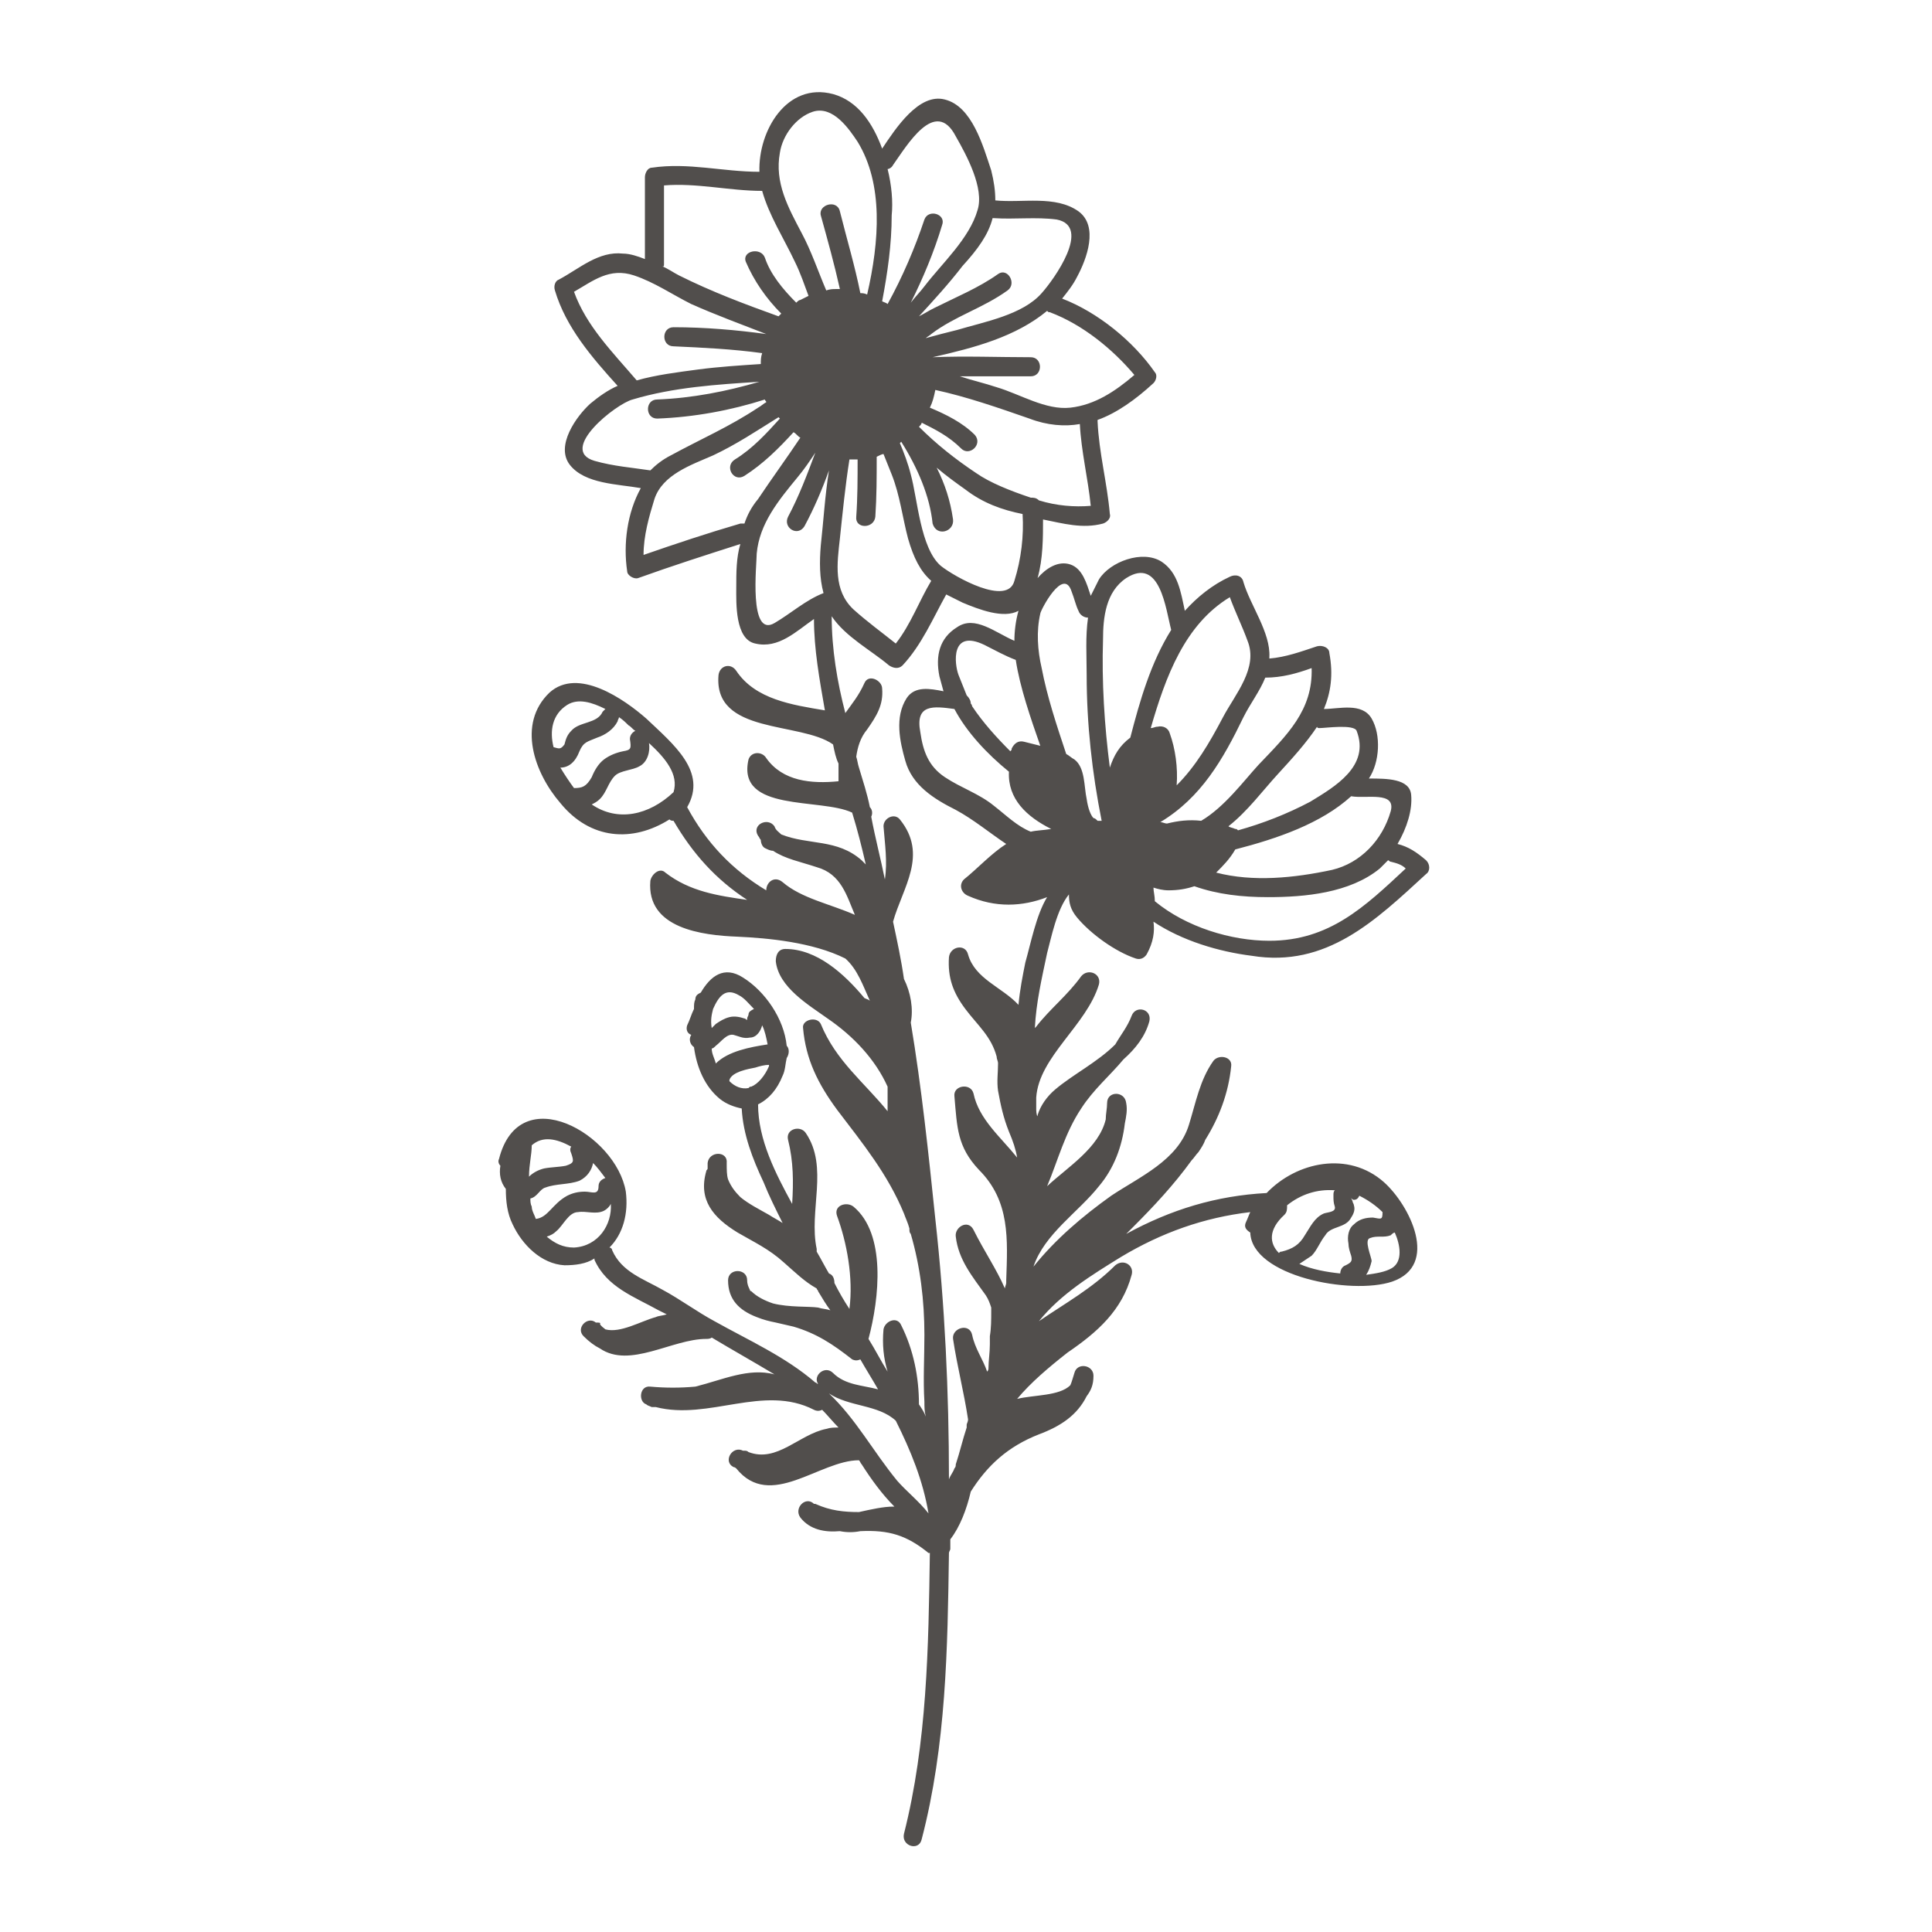 <?xml version="1.0" encoding="utf-8"?>
<!-- Generator: Adobe Illustrator 26.2.1, SVG Export Plug-In . SVG Version: 6.00 Build 0)  -->
<svg version="1.1" id="Vrstva_1" xmlns="http://www.w3.org/2000/svg" xmlns:xlink="http://www.w3.org/1999/xlink" x="0px" y="0px"
	 viewBox="0 0 141.7 141.7" style="enable-background:new 0 0 141.7 141.7;" xml:space="preserve">
<style type="text/css">
	.st0{fill:#514E4C;}
</style>
<path class="st0" d="M104.6,64.1c0.3-0.2,0.3-0.7,0-1c-0.7-0.6-1.3-1-2.1-1.2c0.7-1.2,1.1-2.5,1-3.6c-0.1-1.2-1.8-1.2-3.1-1.2
	c0.8-1.2,0.9-3.2,0.2-4.4c-0.7-1.2-2.4-0.7-3.5-0.7c0.5-1.2,0.7-2.5,0.4-4.1c0-0.4-0.5-0.6-0.9-0.5c-1.2,0.4-2.3,0.8-3.5,0.9
	c0,0,0-0.1,0-0.1c0.1-1.8-1.4-3.8-1.9-5.5c-0.1-0.5-0.6-0.6-1-0.4c-1.3,0.6-2.4,1.5-3.3,2.5c-0.3-1.4-0.5-2.8-1.7-3.6
	c-1.4-0.9-3.8,0-4.6,1.3c-0.2,0.4-0.4,0.8-0.6,1.2c-0.3-0.9-0.6-2-1.5-2.3c-0.9-0.3-1.8,0.3-2.4,1c0.4-1.4,0.4-3,0.4-4.3
	c1.5,0.3,2.9,0.7,4.4,0.3c0.3-0.1,0.6-0.4,0.5-0.7c-0.2-2.3-0.8-4.5-0.9-6.8c0,0,0-0.1,0-0.1c1.4-0.5,2.8-1.5,4.1-2.7
	c0.2-0.2,0.3-0.6,0.1-0.8c-1.6-2.3-4.2-4.4-6.8-5.4c0.4-0.5,0.8-1,1.1-1.6c0.7-1.3,1.6-3.7,0.1-4.8c-1.7-1.2-4.1-0.6-6.1-0.8
	c0-0.7-0.1-1.4-0.3-2.2c-0.6-1.8-1.4-4.7-3.4-5.2c-1.9-0.5-3.6,2.1-4.6,3.6C64,9,62.9,7.4,61.1,6.9c-3.4-0.9-5.5,2.7-5.4,5.7
	c-2.7,0-5.2-0.7-7.9-0.3c-0.3,0-0.5,0.4-0.5,0.7v6c-0.5-0.2-1.1-0.4-1.6-0.4c-1.8-0.2-3.2,1.1-4.7,1.9c-0.3,0.1-0.4,0.5-0.3,0.8
	c0.8,2.7,2.7,4.9,4.6,7c-0.7,0.3-1.4,0.8-2,1.3c-1,0.9-2.6,3.1-1.5,4.5c1.1,1.4,3.5,1.4,5.2,1.7c-1,1.8-1.3,4.1-1,6.1
	c0,0.3,0.5,0.6,0.8,0.5c2.5-0.9,5-1.7,7.5-2.5C54,40.9,54,42,54,43.1c0,1.1-0.1,3.8,1.4,4.1c1.7,0.4,3-0.9,4.3-1.8
	c0,2.2,0.4,4.4,0.8,6.7c-2.4-0.4-5.1-0.8-6.5-2.9c-0.4-0.6-1.2-0.4-1.3,0.3c-0.4,4.4,6,3.4,8.4,5.1c0.1,0.5,0.2,1,0.4,1.4
	c0,0.4,0,0.8,0,1.3c-2,0.2-4.1,0-5.3-1.7c-0.3-0.5-1.1-0.5-1.3,0.1c-0.9,3.9,5.3,2.8,7.6,3.9c0.4,1.3,0.7,2.5,1,3.8
	c-0.1-0.1-0.2-0.2-0.3-0.3c-1.8-1.6-3.9-1.1-5.9-1.9c-0.2-0.2-0.4-0.3-0.5-0.6c-0.5-0.7-1.7-0.1-1.2,0.7c0.1,0.1,0.1,0.2,0.2,0.3
	c0,0.2,0.1,0.5,0.3,0.6c0.2,0.1,0.4,0.2,0.6,0.2c0.9,0.6,2,0.8,3.2,1.2c1.8,0.5,2.2,2.1,2.8,3.5c-1.8-0.8-3.9-1.2-5.3-2.4
	c-0.6-0.5-1.2,0-1.2,0.6c-2.5-1.5-4.4-3.5-5.8-6.1c1.5-2.6-1-4.6-3-6.5c-1.6-1.4-5-3.8-7.1-1.9c-2.4,2.3-1.1,5.9,0.8,8.1
	c2.2,2.7,5.3,2.9,8,1.2c0.1,0.1,0.2,0.1,0.3,0.1c1.4,2.4,3.1,4.3,5.4,5.8c-2.1-0.3-4.2-0.6-6-2c-0.4-0.4-1,0.1-1.1,0.6
	c-0.3,3.5,3.8,4,6.4,4.1c2.2,0.1,5.5,0.4,7.9,1.6c0.9,0.8,1.3,2,1.8,3.1c-0.1-0.1-0.2-0.1-0.4-0.2c-1.5-1.8-3.5-3.6-5.8-3.6
	c-0.5,0-0.7,0.4-0.7,0.9c0.2,1.9,2.4,3.2,3.8,4.2c1.9,1.3,3.5,3,4.4,5c0,0.6,0,1.2,0,1.8c-1.7-2.1-3.8-3.7-4.9-6.4
	c-0.3-0.6-1.4-0.3-1.3,0.3c0.2,2.3,1.1,4.1,2.5,6c1.9,2.5,3.7,4.7,4.9,7.6c0.1,0.3,0.3,0.7,0.4,1.1c0,0,0,0,0,0c0,0.2,0,0.3,0.1,0.4
	c0.7,2.4,1,4.9,1,7.4c0,1.7-0.1,3.3,0,4.9c0,0.4,0,0.7,0.1,1.1c-0.1-0.3-0.3-0.6-0.5-0.9c0-2-0.4-4-1.3-5.8
	c-0.3-0.7-1.2-0.3-1.3,0.3c-0.1,1.1,0,2.1,0.3,3.1c-0.5-0.8-0.9-1.6-1.4-2.4c0.8-3,1.3-7.7-1.1-9.7c-0.5-0.4-1.5-0.1-1.2,0.7
	c0.7,1.9,1.2,4.5,0.9,6.8c-0.4-0.6-0.8-1.3-1.1-1.9c0-0.3-0.1-0.6-0.4-0.7c-0.3-0.5-0.6-1.1-0.9-1.6c0-0.1,0-0.1,0-0.2
	c-0.6-2.8,0.9-6-0.8-8.5c-0.4-0.6-1.5-0.3-1.3,0.5c0.4,1.6,0.4,3.1,0.3,4.7c-1.2-2.2-2.5-4.7-2.5-7.3c0.8-0.4,1.4-1.1,1.8-2.1
	c0.2-0.4,0.2-0.9,0.3-1.3c0.2-0.3,0.2-0.7,0-0.9c-0.2-2-1.6-4-3.2-5c-1.4-0.9-2.4-0.1-3.1,1.1c-0.2,0.1-0.4,0.2-0.4,0.5
	c-0.1,0.2-0.1,0.4-0.1,0.7c-0.2,0.4-0.3,0.8-0.5,1.2c-0.1,0.3,0,0.6,0.3,0.7c-0.2,0.3-0.1,0.7,0.2,0.9c0.2,1.5,0.8,2.9,1.9,3.8
	c0.5,0.4,1.1,0.6,1.6,0.7c0.1,1.9,0.8,3.7,1.6,5.4c0.4,1,0.9,2,1.4,3c-0.3-0.2-0.7-0.4-1-0.6c-0.7-0.4-1.5-0.8-2.1-1.3
	c-0.4-0.4-0.7-0.8-0.9-1.3c-0.1-0.3-0.1-0.7-0.1-1.2c0.1-0.9-1.3-0.9-1.4,0c0,0.1,0,0.2,0,0.4c0,0.1-0.1,0.1-0.1,0.2
	c-0.6,2.1,0.5,3.4,2.3,4.5c1.2,0.7,2.3,1.2,3.4,2.2c0.8,0.7,1.5,1.4,2.4,1.9c0,0.1,0.1,0.1,0.1,0.2c0.3,0.5,0.6,1,0.9,1.4
	c-0.3-0.1-0.6-0.1-0.9-0.2c-0.7-0.1-2.1,0-3.3-0.3c-0.6-0.2-1.2-0.5-1.6-0.9c0,0-0.1,0-0.1-0.1c-0.1-0.2-0.2-0.4-0.2-0.7
	c0-0.9-1.4-0.9-1.4,0c0,1.4,0.8,2.2,2.1,2.7c0.5,0.2,0.9,0.3,1.4,0.4c0.4,0.1,0.9,0.2,1.3,0.3c1.7,0.5,2.9,1.3,4.3,2.4
	c0.2,0.1,0.4,0.1,0.6,0c0.4,0.7,0.9,1.5,1.3,2.2c-1.1-0.3-2.4-0.3-3.3-1.2c-0.6-0.6-1.5,0.2-1.1,0.8c-0.1,0-0.1-0.1-0.2-0.1
	c-2.2-1.9-4.9-3.1-7.4-4.5c-1.3-0.7-2.5-1.6-3.8-2.3c-1.4-0.8-3-1.3-3.7-2.9c0-0.1-0.1-0.2-0.2-0.2c1-1,1.4-2.5,1.2-4.1
	c-0.7-4.2-7.8-8.3-9.3-2.4c-0.1,0.2,0,0.4,0.1,0.5c-0.1,0.6,0,1.2,0.4,1.7c0,0.9,0.1,1.8,0.5,2.6c0.7,1.5,2.1,2.9,3.8,3
	c0.8,0,1.6-0.1,2.2-0.5c0,0,0,0.1,0,0.1c0.9,2,2.9,2.7,4.7,3.7c0.2,0.1,0.4,0.2,0.6,0.3c-0.3,0.1-0.6,0.1-0.8,0.2
	c-1.1,0.3-2.6,1.2-3.7,0.9c-0.1-0.1-0.3-0.2-0.4-0.4C44.1,97,43.9,97,43.7,97c-0.6-0.5-1.5,0.4-0.9,1c0.4,0.4,0.8,0.7,1.2,0.9
	c2.2,1.5,5.3-0.7,7.8-0.7c0.1,0,0.3,0,0.4-0.1c1.5,0.9,3.1,1.8,4.6,2.7c-1.9-0.5-3.8,0.4-5.8,0.9c-1.1,0.1-2.2,0.1-3.3,0
	c-0.8-0.1-0.9,1.1-0.3,1.3c0.1,0.1,0.2,0.1,0.4,0.2c0.1,0,0.2,0,0.3,0c3.9,1,7.9-1.7,11.6,0.2c0.2,0.1,0.4,0.1,0.6,0
	c0.4,0.4,0.8,0.9,1.2,1.3c-0.3,0-0.6,0-0.9,0.1c-2,0.4-3.6,2.5-5.7,1.7c-0.1-0.1-0.2-0.1-0.3-0.1c0,0,0,0-0.1,0
	c-0.8-0.4-1.5,0.8-0.7,1.2c0.1,0,0.2,0.1,0.2,0.1c2.5,3.1,6.1-0.6,9-0.6c0.1,0.1,0.1,0.2,0.2,0.3c0.7,1.1,1.5,2.2,2.4,3.1
	c0,0,0,0,0,0c-0.1,0-0.1,0-0.1,0c-0.7,0-1.6,0.2-2.5,0.4c-1.1,0-2.1-0.1-3.2-0.6c0,0,0,0-0.1,0c-0.6-0.6-1.5,0.3-1,1
	c0.7,0.9,1.8,1.1,2.9,1c0.5,0.1,1,0.1,1.5,0c2.1-0.1,3.4,0.3,5,1.6c0,0,0.1,0,0.1,0c-0.1,6.9-0.2,13.9-1.9,20.6
	c-0.2,0.9,1.1,1.3,1.3,0.4c1.8-6.9,1.9-14,2-21c0-0.1,0.1-0.2,0.1-0.3c0-0.2,0-0.4,0-0.7c0.7-0.9,1.2-2.2,1.5-3.5
	c1.2-1.9,2.7-3.3,5-4.2c1.6-0.6,2.8-1.4,3.5-2.8c0.3-0.4,0.5-0.8,0.5-1.5c0-0.8-1.2-1-1.4-0.2c-0.1,0.3-0.2,0.7-0.3,0.9
	c-0.8,0.8-2.7,0.7-3.9,1c1-1.2,2.3-2.3,3.7-3.4c2.2-1.5,4-3.1,4.7-5.7c0.2-0.7-0.6-1.2-1.2-0.7c-1.7,1.7-3.7,2.8-5.6,4.1
	c1.6-2,3.9-3.4,6-4.7c3-1.8,6.1-2.9,9.5-3.3c-0.1,0.2-0.2,0.5-0.3,0.7c-0.2,0.4,0,0.6,0.3,0.8c0.1,3.2,7.4,4.6,10.4,3.6
	c3.5-1.2,1.3-5.6-0.6-7.3c-2.6-2.3-6.4-1.5-8.6,0.8c-3.7,0.2-7,1.2-10.3,3c0.2-0.2,0.3-0.3,0.5-0.5c1.5-1.5,3-3.1,4.3-4.9
	c0.2-0.2,0.3-0.4,0.5-0.6c0.2-0.3,0.4-0.6,0.5-0.9c1-1.6,1.7-3.4,1.9-5.4c0.1-0.7-0.9-0.9-1.3-0.4c-1,1.4-1.3,3.1-1.8,4.7
	c-0.8,2.6-3.6,3.8-5.7,5.2c-2.1,1.5-4.1,3.2-5.7,5.2c0.8-2.4,3.3-4,4.8-5.9c1.1-1.3,1.7-2.9,1.9-4.6c0.1-0.5,0.2-1,0.1-1.5
	c-0.1-0.9-1.4-0.9-1.4,0c0,0.4-0.1,0.8-0.1,1.2c-0.5,2.1-2.8,3.5-4.3,4.9c0.8-1.9,1.3-3.9,2.5-5.7c0.9-1.4,2.1-2.4,3.1-3.6
	c0.9-0.8,1.6-1.7,1.9-2.8c0.2-0.9-1-1.2-1.3-0.4c-0.3,0.8-0.8,1.4-1.2,2.1c-1.3,1.3-3.1,2.2-4.4,3.3c-0.6,0.5-1.1,1.2-1.3,1.9
	C76.1,82,76,81.7,76,81.4c0-0.3,0-0.6,0-0.9c0.2-3,3.7-5.3,4.6-8.3c0.2-0.8-0.8-1.2-1.3-0.6c-1,1.4-2.3,2.4-3.3,3.7
	c0,0-0.1,0.1-0.1,0.1c0.1-1.9,0.5-3.6,0.9-5.5c0.3-1.1,0.7-3.2,1.6-4.3c0,0.6,0.1,1.1,0.6,1.7c1,1.2,2.8,2.5,4.3,3
	c0.3,0.1,0.6,0,0.8-0.3c0.5-0.9,0.6-1.7,0.5-2.4c2.1,1.4,4.8,2.2,7.2,2.5C97.3,71,100.9,67.5,104.6,64.1z M40.6,54.8
	c-0.3-1.2-0.1-2.4,1-3.1c0.8-0.5,1.8-0.2,2.8,0.3c-0.1,0.1-0.1,0.1-0.2,0.2c-0.4,0.9-1.7,0.7-2.3,1.4c-0.3,0.3-0.4,0.6-0.5,1
	C41.1,55,41,54.9,40.6,54.8z M42.1,57.8c-0.3-0.4-0.7-1-1-1.5c0.6,0,1.1-0.4,1.4-1.2c0.3-0.7,0.6-0.7,1.3-1c0.6-0.2,1.2-0.6,1.5-1.2
	c0-0.1,0.1-0.2,0.1-0.3c0.3,0.2,0.5,0.4,0.7,0.6c0.2,0.1,0.3,0.3,0.5,0.4c-0.2,0.1-0.4,0.3-0.4,0.6c0.1,0.7,0.1,0.8-0.5,0.9
	c-0.5,0.1-1,0.3-1.4,0.6c-0.4,0.3-0.7,0.8-0.9,1.3C43,57.7,42.7,57.8,42.1,57.8z M49.4,58.1C49.4,58.1,49.4,58.1,49.4,58.1
	c-1.8,1.7-4.1,2.2-6,0.9c0.2-0.1,0.4-0.2,0.6-0.4c0.5-0.5,0.6-1.2,1.1-1.7c0.4-0.4,1.3-0.4,1.8-0.7c0.6-0.3,0.8-1.1,0.7-1.7
	C48.8,55.6,49.8,56.8,49.4,58.1z M55.9,75.2c0.2,0.4,0.3,0.9,0.4,1.4c-1.3,0.2-2.9,0.5-3.8,1.4c-0.1-0.4-0.3-0.7-0.3-1.1
	c0.1,0,0.2-0.1,0.3-0.2c0.4-0.3,0.8-0.9,1.3-0.8c0.4,0.1,0.7,0.3,1.2,0.2C55.5,76.1,55.8,75.6,55.9,75.2z M52.3,74
	c0.4-0.9,0.9-1.6,1.9-1c0.4,0.2,0.7,0.6,1.1,1c-0.2,0.1-0.4,0.2-0.4,0.4c0,0.1-0.1,0.2-0.1,0.3c0,0,0,0,0,0.1
	c-0.1,0-0.1-0.1-0.2-0.1c-0.3-0.1-0.7-0.2-1.1-0.1c-0.4,0.1-0.7,0.3-1,0.5c-0.1,0.1-0.2,0.2-0.3,0.3C52.1,74.8,52.2,74.4,52.3,74z
	 M55.1,79.7c-0.1,0-0.1,0-0.2,0.1c-0.5,0.1-1-0.1-1.4-0.5c0,0,0,0,0-0.1c0.2-0.6,1.4-0.8,1.9-0.9c0.3-0.1,0.7-0.2,1-0.2
	c0,0,0,0.1,0,0.1C56.1,78.9,55.6,79.5,55.1,79.7z M39,84c0.8-0.7,1.8-0.5,2.9,0.1c-0.1,0.1-0.1,0.3,0,0.5c0.2,0.6,0.2,0.7-0.4,0.9
	c-0.5,0.1-1.1,0.1-1.6,0.2c-0.4,0.1-0.8,0.3-1.1,0.6C38.8,85.4,39,84.7,39,84z M39.3,89.4c-0.1-0.3-0.3-0.6-0.3-0.9
	c-0.1-0.2-0.1-0.4-0.1-0.6c0,0,0,0,0,0c0.5-0.1,0.7-0.7,1.1-0.8c0.8-0.3,1.7-0.2,2.5-0.5c0.6-0.3,0.9-0.8,1-1.3
	c0.3,0.3,0.6,0.7,0.9,1.1c-0.3,0.1-0.5,0.3-0.5,0.6c0,0.7-0.5,0.4-1,0.4c-0.5,0-0.9,0.1-1.3,0.3C40.5,88.3,40.2,89.3,39.3,89.4z
	 M42.1,91.5c-0.8,0-1.4-0.3-2-0.8c0.3-0.1,0.5-0.2,0.7-0.4c0.5-0.4,0.9-1.4,1.6-1.4c0.6-0.1,1.3,0.2,1.9-0.1
	c0.2-0.1,0.4-0.3,0.5-0.5C44.9,89.8,43.9,91.4,42.1,91.5z M102,90.6c0.1-0.1,0.2-0.2,0.3-0.2c0.4,0.9,0.6,2.1-0.2,2.6
	c-0.5,0.3-1.2,0.4-1.9,0.5c0.2-0.3,0.3-0.6,0.4-1c0-0.3-0.6-1.6-0.1-1.7C101,90.6,101.5,90.8,102,90.6z M99.3,88.4
	c0-0.1-0.1-0.2-0.1-0.3C99,87.6,99.1,88,99.3,88c0.2,0,0.3-0.1,0.4-0.3c0.6,0.3,1.2,0.7,1.7,1.2c0,0.6-0.1,0.5-0.7,0.4
	c-0.5,0-1,0.1-1.4,0.5c-0.4,0.3-0.5,0.9-0.4,1.4c0,0.3,0.1,0.6,0.2,0.9c0.1,0.4,0,0.5-0.4,0.7c-0.3,0.1-0.4,0.4-0.4,0.6
	c-1-0.1-2.1-0.3-3-0.7c0.3-0.2,0.6-0.4,0.9-0.6c0.4-0.4,0.6-1,1-1.5c0.4-0.7,1.5-0.5,1.9-1.3C99.3,89,99.4,88.7,99.3,88.4z
	 M94.2,89.1c0.2-0.2,0.2-0.4,0.2-0.7c1-0.8,2.2-1.2,3.5-1.1c-0.1,0.1-0.1,0.2-0.1,0.4c0,0.3,0,0.5,0.1,0.8c0.1,0.4-0.5,0.4-0.8,0.5
	c-0.7,0.3-1,1-1.4,1.6c-0.4,0.7-0.9,1-1.7,1.2c-0.1,0-0.1,0-0.2,0.1C93.1,91.2,93,90.2,94.2,89.1z M102,59.5
	c-0.6,2.1-2.2,3.8-4.3,4.3c-2.8,0.6-5.8,0.9-8.5,0.2c0.5-0.5,1-1,1.4-1.7c3.1-0.8,6.3-1.9,8.5-3.9c0,0,0,0,0,0
	C100.2,58.6,102.4,58,102,59.5z M96.8,53.4c0.4,0,2.5-0.3,2.7,0.2c1,2.6-1.6,4.1-3.4,5.2c-1.7,0.9-3.5,1.6-5.3,2.1
	c-0.1-0.1-0.1-0.1-0.2-0.1c-0.2-0.1-0.4-0.1-0.5-0.2c1.4-1.1,2.5-2.6,3.6-3.8c1.1-1.2,2.1-2.3,2.9-3.5
	C96.6,53.4,96.7,53.4,96.8,53.4z M96.2,49c0.1,3.1-1.8,4.9-3.9,7.1c-1.1,1.2-2.5,3.1-4.2,4.1c-0.9-0.1-1.7,0-2.5,0.2
	c-0.2,0-0.3-0.1-0.5-0.1c3-1.8,4.6-4.6,6.1-7.7c0.5-1,1.2-1.9,1.6-2.9C94,49.7,95.1,49.4,96.2,49z M76.2,36.7
	c-0.2-0.2-0.4-0.2-0.6-0.2c-1.5-0.5-3-1.1-4-1.8c-1.5-1-2.9-2.1-4.2-3.4c0.1-0.1,0.2-0.2,0.2-0.3c1,0.5,2,1,2.9,1.9
	c0.6,0.6,1.6-0.3,1-1c-0.9-0.9-2.1-1.5-3.3-2c0.2-0.4,0.3-0.8,0.4-1.3c2.3,0.5,4.6,1.3,6.9,2.1c1.3,0.5,2.6,0.6,3.7,0.4
	c0.1,2,0.6,4,0.8,6C78.8,37.2,77.5,37.1,76.2,36.7z M69.9,38.1c-0.2-1.4-0.6-2.6-1.2-3.8c0.7,0.6,1.4,1.1,2.1,1.6
	c1.3,1,2.7,1.5,4.2,1.8c0.1,1.6-0.1,3.3-0.6,4.9c-0.5,1.9-4.4-0.3-5.4-1.1c-1.5-1.3-1.7-4.9-2.2-6.7c-0.2-0.8-0.5-1.6-0.8-2.3
	c0,0,0.1-0.1,0.1-0.1c1.2,1.9,2.1,4,2.3,6C68.7,39.4,70,39,69.9,38.1z M76.3,54.7c-0.4-0.1-0.8-0.2-1.2-0.3
	c-0.4-0.1-0.7,0.1-0.9,0.5c0,0.1,0,0.1-0.1,0.2c-1-1-2-2.1-2.8-3.3c0-0.1-0.1-0.2-0.1-0.2c0-0.2-0.1-0.4-0.3-0.6
	c-0.2-0.5-0.4-1-0.6-1.5c-0.3-0.8-0.6-3.4,1.9-2.2c0.8,0.4,1.5,0.8,2.3,1.1C74.8,50.4,75.6,52.7,76.3,54.7z M83.2,27.5
	c-1.4,1.2-2.9,2.2-4.7,2.4c-1.8,0.2-3.7-1-5.4-1.5c-0.9-0.3-1.8-0.5-2.7-0.8c1.7,0,3.5,0,5.2,0c0.9,0,0.9-1.4,0-1.4
	c-2.4,0-4.8-0.1-7.2,0c0,0,0,0,0,0c3.1-0.7,6.1-1.5,8.4-3.4c0.1,0.1,0.1,0.1,0.2,0.1C79.4,23.8,81.6,25.6,83.2,27.5z M72.8,16
	c0,0,0.1,0,0.1,0c1.5,0.1,3.1-0.1,4.6,0.1c2.6,0.5-0.2,4.4-1.1,5.4c-1.4,1.6-4.2,2.1-6.2,2.7c-0.8,0.2-1.6,0.4-2.3,0.6
	c0.1-0.1,0.3-0.2,0.4-0.3c1.7-1.3,3.8-1.9,5.6-3.2c0.7-0.5,0-1.7-0.7-1.2c-1.4,1-3.1,1.7-4.7,2.5c-0.4,0.2-0.7,0.4-1.1,0.6
	c1.1-1.2,2.2-2.4,3.2-3.7C71.7,18.3,72.5,17.2,72.8,16z M65.1,12.4c0.1,0,0.3-0.1,0.4-0.3c1-1.4,3.1-5,4.6-2.1
	c0.8,1.4,2.1,3.8,1.6,5.4c-0.6,2.1-2.6,3.9-3.9,5.6c-0.3,0.4-0.7,0.8-1,1.2c0.9-1.8,1.7-3.7,2.3-5.7c0.3-0.8-1-1.2-1.3-0.4
	c-0.7,2.1-1.6,4.2-2.7,6.2c-0.1-0.1-0.2-0.1-0.4-0.2c0.4-2.1,0.7-4.2,0.7-6.3C65.5,14.8,65.4,13.6,65.1,12.4z M64.8,33.3
	c0.2,0.5,0.4,1,0.6,1.5c0.6,1.5,0.8,3.2,1.2,4.7c0.4,1.4,0.9,2.4,1.7,3.1c-0.9,1.5-1.5,3.2-2.6,4.6c-1-0.8-2.1-1.6-3.1-2.5
	c-1.5-1.4-1.2-3.4-1-5.2c0.2-1.9,0.4-3.9,0.7-5.8c0.2,0,0.4,0,0.6,0c0,1.4,0,2.8-0.1,4.2c-0.1,0.9,1.3,0.9,1.4,0
	c0.1-1.5,0.1-2.9,0.1-4.4C64.5,33.4,64.7,33.3,64.8,33.3z M57.2,11.2c0.2-1.3,1.2-2.6,2.4-3c1.5-0.5,2.7,1.3,3.3,2.2
	c1.9,3.1,1.6,7.3,0.7,11.2c-0.2-0.1-0.4-0.1-0.5-0.1c-0.4-2-1-4-1.5-6c-0.2-0.9-1.6-0.5-1.4,0.3c0.5,1.8,1,3.6,1.4,5.4
	c-0.1,0-0.2,0-0.3,0c-0.2,0-0.4,0-0.7,0.1c-0.6-1.4-1.1-2.9-1.8-4.2C57.8,15.2,56.8,13.4,57.2,11.2z M48.7,19.4v-5.8
	c2.4-0.2,4.8,0.4,7.2,0.4c0.5,1.8,1.6,3.5,2.4,5.2c0.4,0.8,0.7,1.7,1,2.5c-0.2,0.1-0.4,0.2-0.6,0.3c-0.1,0-0.2,0.1-0.3,0.2
	c-1-1-1.9-2.1-2.3-3.3c-0.3-0.8-1.7-0.5-1.4,0.3c0.6,1.4,1.5,2.7,2.6,3.8c-0.1,0.1-0.1,0.1-0.2,0.2c-2.5-0.9-4.9-1.8-7.3-3
	c-0.4-0.2-0.8-0.5-1.3-0.7C48.7,19.6,48.7,19.5,48.7,19.4z M42.1,21.4c1.4-0.8,2.6-1.8,4.4-1.2c1.5,0.5,2.8,1.4,4.2,2.1
	c1.8,0.8,3.7,1.5,5.5,2.2C54,24.2,51.7,24,49.4,24c-0.9,0-0.9,1.4,0,1.4c2.2,0.1,4.3,0.2,6.5,0.5c-0.1,0.3-0.1,0.5-0.1,0.8
	c-1.5,0.1-3.1,0.2-4.6,0.4c-1.5,0.2-3.1,0.4-4.5,0.8c0,0,0,0,0,0C44.9,25.8,43,23.9,42.1,21.4z M43.6,33.8c-2.7-0.8,1.6-4.2,2.8-4.5
	c3-0.9,6.2-1.1,9.3-1.3c-2.4,0.7-4.9,1.2-7.5,1.3c-0.9,0-0.9,1.4,0,1.4c2.7-0.1,5.4-0.6,7.9-1.4c0,0.1,0.1,0.1,0.1,0.2
	c-0.2,0.1-0.4,0.3-0.6,0.4c-2.1,1.4-4.2,2.3-6.4,3.5c-0.6,0.3-1.1,0.7-1.5,1.1C46.4,34.3,45,34.2,43.6,33.8z M54.6,38.4
	c-0.1,0-0.2,0-0.3,0c-2.4,0.7-4.8,1.5-7.1,2.3c0-1.4,0.4-2.8,0.8-4.1c0.6-1.8,2.7-2.5,4.3-3.2c1.7-0.8,3.2-1.8,4.8-2.8
	c0,0,0.1,0.1,0.1,0.1c-1,1.1-2,2.2-3.3,3c-0.8,0.5-0.1,1.7,0.7,1.2c1.4-0.9,2.5-2,3.6-3.2c0.2,0.1,0.3,0.3,0.5,0.4
	c-1,1.5-2.1,3-3.1,4.5C55.1,37.2,54.8,37.8,54.6,38.4z M60.2,40c-0.1,1.2-0.1,2.4,0.2,3.5C59.1,44,58,45,56.8,45.7
	c-1.9,1.1-1.3-4.3-1.3-5.1c0.2-2.2,1.6-3.9,3-5.6c0.5-0.6,0.9-1.2,1.3-1.8c-0.6,1.6-1.2,3.2-2,4.7c-0.4,0.8,0.7,1.5,1.2,0.7
	c0.7-1.3,1.3-2.7,1.8-4.1C60.5,36.4,60.4,38.2,60.2,40z M65.8,108.6c-1.8-2.2-3-4.5-5-6.4c1.5,1,3.6,0.8,4.9,2
	c1.1,2.2,2,4.4,2.4,6.8C67.4,110.1,66.5,109.4,65.8,108.6z M75.2,70.6c-0.2,1-0.4,2-0.5,3.1c-1.2-1.3-3.2-1.9-3.7-3.7
	c-0.2-0.8-1.3-0.6-1.4,0.2c-0.1,1.5,0.3,2.6,1.2,3.8c0.9,1.2,1.9,2,2.3,3.5c0,0.2,0.1,0.3,0.1,0.5c0,0.7-0.1,1.3,0,2
	c0.2,1.1,0.4,2,0.8,3c0.3,0.7,0.5,1.3,0.6,1.9c-1.2-1.5-2.8-2.8-3.2-4.7c-0.2-0.8-1.5-0.6-1.4,0.2c0.2,2.3,0.2,3.7,1.8,5.4
	c2.3,2.3,2.1,5.1,2,8.1c0,0.1,0,0.1,0,0.2c0,0.1-0.1,0.3-0.1,0.4c-0.6-1.4-1.5-2.7-2.3-4.3c-0.4-0.8-1.4-0.2-1.3,0.5
	c0.2,1.7,1.2,2.9,2.2,4.3c0.2,0.3,0.3,0.6,0.4,0.9c0,0,0,0.1,0,0.1c0,0.1,0,0.1,0,0.2c0,0.6,0,1.2-0.1,1.8c0,0.1,0,0.1,0,0.2
	c0,0.1,0,0.3,0,0.4c0,0.6-0.1,1.2-0.1,1.7c0,0.1,0,0.2-0.1,0.3c-0.3-0.9-0.9-1.7-1.1-2.7c-0.2-0.9-1.5-0.5-1.4,0.3
	c0.3,2,0.8,3.9,1.1,5.9c0,0.2-0.1,0.3-0.1,0.4c0,0.1,0,0.2,0,0.2c-0.3,0.9-0.5,1.8-0.8,2.7c0,0.1,0,0.2-0.1,0.3
	c-0.1,0.3-0.3,0.5-0.4,0.8c0-6.4-0.3-12.8-1-19.1c-0.5-4.8-1-9.6-1.8-14.4c0.2-1,0-2.2-0.5-3.2c-0.2-1.4-0.5-2.8-0.8-4.2
	c0.7-2.5,2.6-4.9,0.5-7.5c-0.4-0.5-1.2-0.1-1.2,0.5c0.1,1.3,0.3,2.6,0.1,3.9c-0.3-1.5-0.7-3-1-4.6c0.1-0.2,0.1-0.5-0.1-0.7
	c0,0,0,0,0,0c-0.2-1-0.5-1.9-0.8-2.9c-0.1-0.3-0.1-0.5-0.2-0.8c0.1-0.7,0.3-1.4,0.8-2c0.7-1,1.2-1.8,1.1-3c0-0.6-1-1.1-1.3-0.4
	c-0.4,0.9-0.9,1.5-1.4,2.2c-0.6-2.3-1-4.7-1-7.1c1,1.5,2.9,2.5,4.2,3.6c0.3,0.2,0.7,0.3,1,0c1.4-1.5,2.2-3.4,3.2-5.2
	c0.4,0.2,0.8,0.4,1.2,0.6c1.2,0.5,3,1.2,4.1,0.6c-0.2,0.7-0.3,1.5-0.3,2.2c-1.4-0.6-2.9-1.9-4.2-1c-1.3,0.8-1.6,2.1-1.3,3.6
	c0.1,0.4,0.2,0.7,0.3,1.1c-1-0.2-2.1-0.4-2.7,0.5c-0.9,1.4-0.5,3.2-0.1,4.6c0.5,1.8,2.1,2.8,3.7,3.6c1.3,0.7,2.5,1.7,3.7,2.5
	c-1.1,0.7-2.1,1.8-3.1,2.6c-0.4,0.4-0.2,1,0.3,1.2c2,0.9,4,0.8,5.8,0.1C76,67.1,75.6,69.2,75.2,70.6z M75.6,61
	c-1-0.4-1.8-1.2-2.7-1.9c-1.1-0.9-2.4-1.3-3.6-2.1c-1.2-0.8-1.6-1.9-1.8-3.3c-0.4-2.1,1-1.9,2.5-1.7c0.9,1.7,2.4,3.3,4,4.6
	c-0.1,2,1.3,3.3,3.1,4.2C76.5,60.9,76,60.9,75.6,61z M80.5,60.2c-0.1-0.1-0.2-0.2-0.3-0.2c-0.2-0.2-0.4-0.7-0.5-1.4
	c-0.2-0.9-0.1-2.3-0.9-2.9c-0.2-0.1-0.4-0.3-0.6-0.4c-0.7-2.1-1.4-4.2-1.8-6.3c-0.3-1.3-0.4-2.7-0.1-4c0-0.2,1.7-3.5,2.3-1.6
	c0.2,0.5,0.3,1,0.5,1.4c0.1,0.3,0.4,0.5,0.7,0.5c-0.2,1.4-0.1,2.8-0.1,4.2c0,3.6,0.4,7.2,1.1,10.7C80.6,60.2,80.5,60.2,80.5,60.2z
	 M82.9,54.1c-0.8,0.6-1.2,1.3-1.5,2.2c-0.4-3.1-0.6-6.3-0.5-9.4c0-1.6,0.2-3.5,1.7-4.5c2.5-1.6,2.9,2.3,3.3,3.8
	C84.4,48.6,83.6,51.4,82.9,54.1z M90.2,43.8c0.4,1.1,0.9,2.1,1.3,3.2c0.8,2-0.9,3.9-1.8,5.6c-1,1.9-2,3.6-3.4,5
	c0.1-1.3-0.1-2.7-0.5-3.8c-0.1-0.4-0.5-0.6-0.9-0.5c-0.2,0-0.3,0.1-0.5,0.1C85.5,49.6,86.9,45.8,90.2,43.8z M84.6,65.1
	c0.3,0.1,0.7,0.2,1.1,0.2c0.7,0,1.3-0.1,1.9-0.3c1.7,0.6,3.5,0.8,5.4,0.8c2.7,0,6-0.3,8.2-2.1c0.2-0.2,0.4-0.4,0.6-0.6
	c0.1,0,0.1,0.1,0.2,0.1c0.4,0.1,0.8,0.2,1.1,0.5c-3,2.8-5.6,5.3-10,5.3c-2.8,0-6.1-1-8.4-2.9C84.7,65.7,84.6,65.4,84.6,65.1z"/>
</svg>
